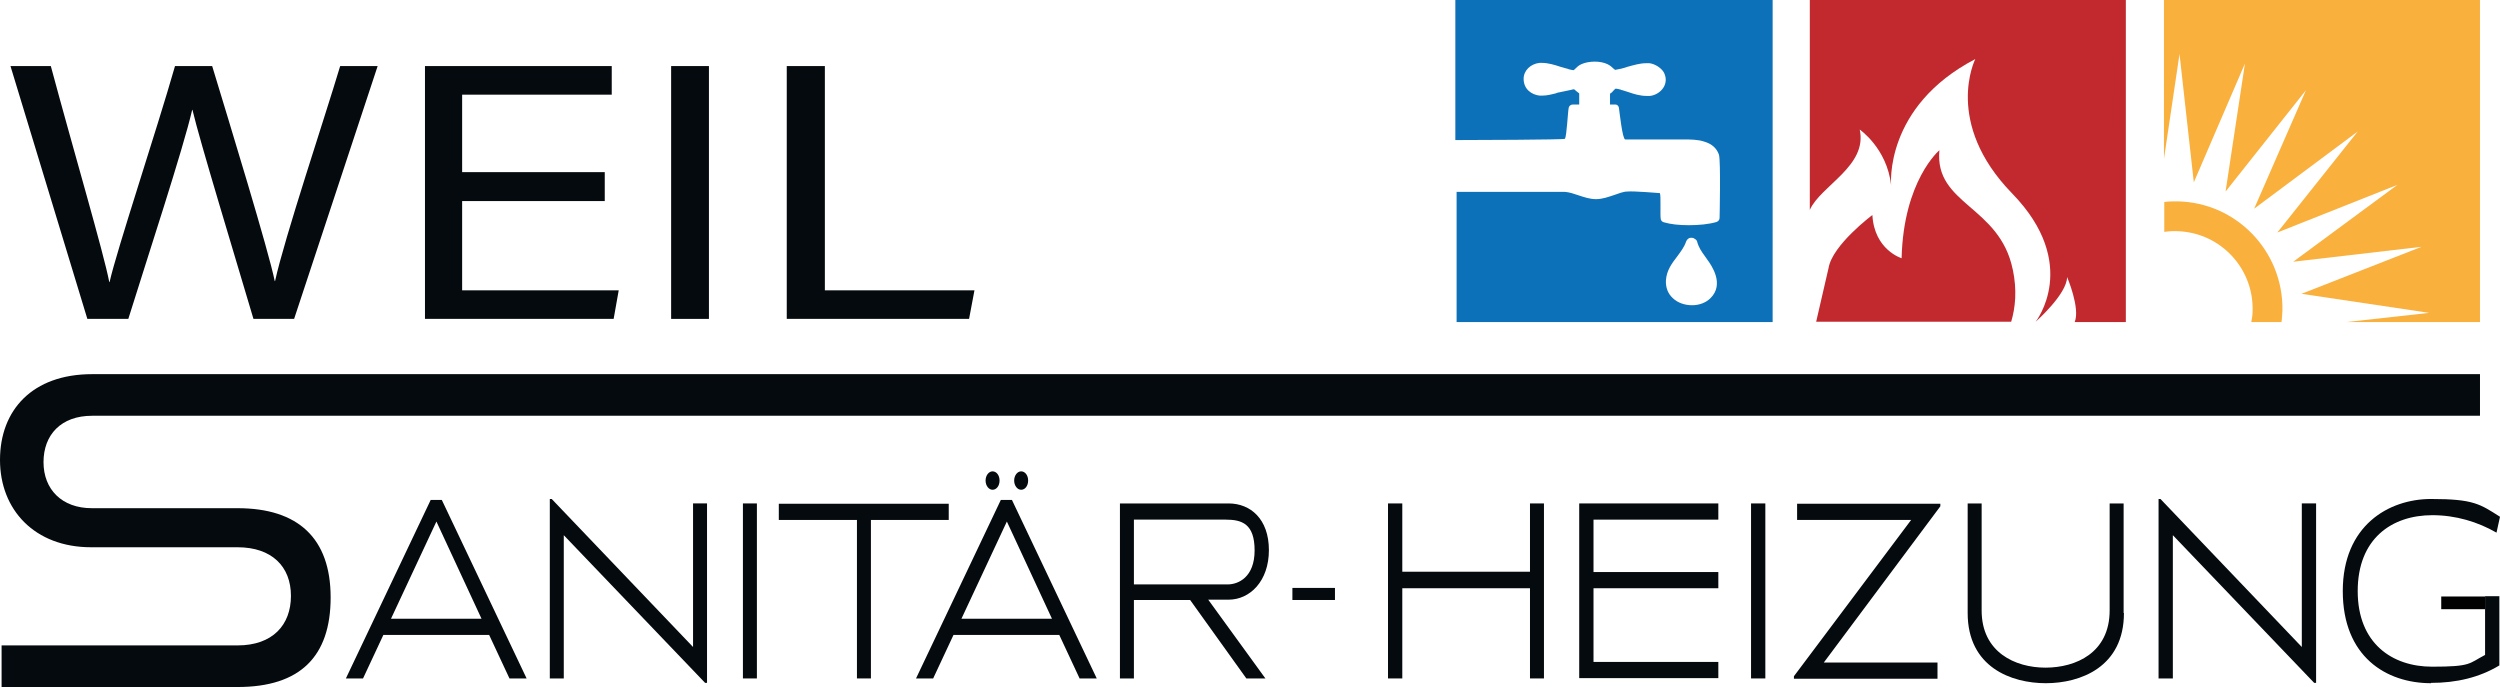 <svg xmlns="http://www.w3.org/2000/svg" id="Ebene_2" viewBox="0 0 787.1 216.3"><defs><style>      .st0 {        fill: #010101;      }      .st1 {        fill: #050a0e;      }      .st2 {        fill: #c1292e;      }      .st3 {        fill: #0d71b9;      }      .st4 {        fill: #f9b03d;      }    </style></defs><g id="Ebene_1-2"><path class="st1" d="M27.5,100.4L3.3,20.8h12.7c7,26.1,16.7,59,18.4,68h.1c2.3-10.2,14.8-47.7,20.6-68h11.7c5.4,17.8,17.8,58.2,19.7,67.7h.1c3-13.7,15.6-51.3,20.5-67.7h11.8l-26.3,79.6h-12.8c-5.4-18.3-17-56.3-19.2-65.8h-.1c-2.7,11.9-14.4,47.5-20.1,65.8,0,0-12.9,0-12.8,0Z"></path><path class="st1" d="M190.4,63.3h-44.9v28.1h49.3l-1.6,9h-59.4V20.8h58.8v9h-47.1v24.4h44.9v9h0Z"></path><path class="st1" d="M223.2,20.8v79.6h-11.9V20.8h11.9Z"></path><path class="st1" d="M247.8,20.8h11.9v70.6h47.1l-1.7,9h-57.4V20.8h0Z"></path><path class="st1" d="M160.4,213.6l-6.4-13.7h-33.3l-6.4,13.7h-5.4l26.7-56.2h3.5l26.7,56.2h-5.5ZM137.4,164.2l-14.3,30.6h28.5l-14.2-30.6Z"></path><path class="st1" d="M222.6,215h-.6l-44.5-46.5v45.1h-4.4v-56.5h.6l44.5,46.6v-45.2h4.4v56.5Z"></path><path class="st1" d="M233.9,213.6v-55.1h4.4v55.1h-4.4Z"></path><path class="st1" d="M274.2,163.7v49.9h-4.4v-49.9h-24.6v-5.1h53.5v5.1h-24.5,0Z"></path><path class="st1" d="M339.9,213.6l-6.4-13.7h-33.3l-6.4,13.7h-5.4l26.7-56.2h3.5l26.7,56.2h-5.5ZM317,164.2l-14.3,30.6h28.5l-14.2-30.6h0ZM312.5,154.2c-1.2,0-2.2-1.3-2.2-2.9s1-2.9,2.2-2.9,2.2,1.2,2.2,2.9-1,2.9-2.2,2.9ZM321.5,154.2c-1.2,0-2.2-1.3-2.2-2.9s1-2.9,2.2-2.9,2.2,1.2,2.2,2.9-1,2.9-2.2,2.9Z"></path><path class="st1" d="M392.4,213.6l-17.7-24.7h-17.7v24.7h-4.4v-55.1h34.2c6.9,0,12.7,4.9,12.7,14.7s-6,15.6-12.7,15.6h-6.4l18,24.8h-6ZM385.9,163.6h-28.9v20.4h29.5c3.4,0,8.5-2.3,8.5-10.7s-4-9.7-9.1-9.7h0Z"></path><path class="st1" d="M406.9,188.9v-3.8h13.4v3.8h-13.4Z"></path><path class="st1" d="M481.7,213.6v-28.4h-40.2v28.4h-4.5v-55.1h4.5v21.5h40.2v-21.5h4.4v55.1h-4.4Z"></path><path class="st1" d="M497.2,213.6v-55.1h43.8v5.1h-39.3v16.5h39.3v5.1h-39.3v23.2h39.3v5.1h-43.8Z"></path><path class="st1" d="M551.3,213.6v-55.1h4.5v55.1h-4.5Z"></path><path class="st1" d="M574.1,208.6h35.9v5.1h-45.2v-.8l36.9-49.2h-35.9v-5.1h45.1v.8l-36.7,49.2h0Z"></path><path class="st1" d="M668.7,193c0,17.1-13.8,22.1-24.6,22.1s-24.6-5-24.6-22.1v-34.5h4.4v33.7c0,13.2,10.6,18,20.1,18,9.6,0,20.2-4.7,20.2-18v-33.7h4.4v34.5Z"></path><path class="st1" d="M729.2,215h-.6l-44.5-46.5v45.1h-4.5v-56.5h.6l44.5,46.6v-45.2h4.5v56.5Z"></path><path class="st1" d="M765.4,215.1c-14.2,0-27.8-8.4-27.8-29s14.4-29,27.8-29,15.4,1.6,21.7,5.6l-1.1,5c-5.9-3.4-12.8-5.5-20.2-5.5-12.8,0-23.5,7.4-23.5,23.9s10.9,23.8,23.4,23.8,11.5-1,16.7-3.7v-18.5h4.5v21.8c-6.3,3.8-13.5,5.5-21.5,5.5h0Z"></path><path class="st1" d="M29,130.9c-9.8,0-15.3,6-15.3,14.6s5.8,14.5,15.2,14.5h45.9c19.1,0,29.3,9.5,29.3,28.1s-9.6,28.2-29.3,28.2H.5v-13.1h74.3c11,0,16.8-6.4,16.8-15.6s-6-15.3-16.8-15.3H28.7c-17.8,0-28.7-11.8-28.7-27.5s10.2-27,29-27h751.8v13.1H29Z"></path><path class="st2" d="M633.7,84.9c-4.1-20.2-24.7-20.4-23.1-37.6,0,0-11.3,9.5-11.9,34,0,0-8.6-2.6-9.2-13.6,0,0-12.6,9.4-13.8,16.7l-3.9,16.9h61.4c1.3-4.4,1.9-9.8.5-16.5h0Z"></path><path class="st2" d="M585.4,40.7s8.7,5.9,10,17.6c0,0-2.3-24.7,26.5-39.7,0,0-10.1,20,11.6,42.3,21.7,22.3,7.4,40.4,7.4,40.4,0,0,9.9-8.7,9.9-14.1,0,0,4.2,9.8,2.4,14.2h16.1V0h-99.5v66.1c3.4-7.7,18.3-13.8,15.7-25.4h0Z"></path><path class="st3" d="M557.7,0h-99.5v44.1c5.4,0,34.3-.1,34.5-.4.6-1,.9-8.5,1.2-9.8.1-.5.6-1,1.3-1h2v-3.5c-.3-.2-.6-.5-.9-.7-.2-.2-.5-.4-.7-.6-.3,0-.6.1-1,.2-1.3.3-2.5.5-3.8.8-.3,0-.7.2-1,.3-1.2.3-2.7.7-4.2.7s-.6,0-.9,0c-2.5-.3-5-2-5-5.3,0-2.6,2.2-4.7,5-5,.3,0,.5,0,.8,0,1.9,0,3.9.6,5.7,1.2.7.2,1.4.4,2.1.6.2,0,.4.1.6.2.5.1,1.2.3,1.5.3.1,0,.4-.3.6-.5.5-.5,1-1,1.9-1.4,1.1-.5,2.6-.8,4.2-.8s2.9.3,4,.8c.8.4,1.4.9,1.9,1.4.2.1.3.3.5.4,1.3-.2,2.6-.5,4-1,1.9-.5,3.8-1.1,5.8-1.1s.7,0,1,0c1.8.2,3.9,1.6,4.6,3,.8,1.6.7,3.3-.2,4.7-.9,1.4-2.5,2.4-4.2,2.6-.3,0-.7,0-1.1,0-2,0-4-.6-5.7-1.2-.7-.2-1.3-.4-1.9-.6-.2,0-.4-.1-.6-.2-.5-.1-1.1-.3-1.5-.3h0c-.1,0-.3.2-.6.5-.3.4-.7.8-1.2,1.1v3.4c.1,0,.2,0,.4,0,.2,0,.5,0,.7,0s.4,0,.6,0c.6,0,1,.5,1.1,1,.2,1.3,1.1,10,2,10,.5,0,15.6,0,16.3,0,.6,0,1.2,0,1.8,0,2.3,0,4.8,0,6.8.7,2.4.7,3.9,2.1,4.6,4.1.6,2,.2,19.9.2,19.9,0,.6-.4,1.1-1,1.3-2.4.7-5.5,1-8.7,1s-5.7-.3-7.8-.9c-.5-.1-.9-.5-1-.9-.3-1.1.1-7.6-.3-8.3,0,0-8.4-.7-10.2-.5-1.3,0-2.7.6-4.2,1.1-1.8.6-3.7,1.3-5.7,1.3h0c-1.9,0-3.7-.6-5.5-1.2-1.5-.5-2.9-1-4.4-1.1-.6,0-30.1,0-34,0v41h99.5V0h0ZM538.5,93.9c-1.4,1.4-3.5,2.2-5.8,2.2s-4.6-.8-6.1-2.3c-1.5-1.4-2.2-3.3-2.1-5.5.2-3.2,1.9-5.4,3.5-7.5,1.1-1.5,2.2-2.9,2.8-4.6.2-.6.6-1.1,1.2-1.3.3,0,.6-.1.9,0,.2,0,.4.1.5.2.4.2.8.5.9.9.5,1.9,1.4,3.2,2.5,4.7.2.3.5.7.7,1,1.4,1.9,5.5,7.8,1,12.2h0Z"></path><path class="st4" d="M685.4,63.4c-1.4,0-2.7,0-4,.2v9.4c1.5-.2,3-.3,4.5-.2,13.4.6,23.8,11.9,23.3,25.3,0,1.1-.2,2.2-.4,3.3h9.5c.2-1.2.2-2.5.3-3.7.3-18.6-14.5-34-33.1-34.3h0Z"></path><polygon class="st4" points="681.3 0 681.3 50 686.2 17 690.7 57.4 706.8 20 700.7 60.3 726 28.4 709.7 65.7 742.3 41.4 717 73.2 754.8 58.2 722 82.4 762.4 77.7 724.6 92.5 764.8 98.5 738.7 101.4 780.8 101.4 780.8 0 681.3 0"></polygon><rect class="st0" x="768.6" y="187.8" width="13.8" height="4"></rect></g></svg>